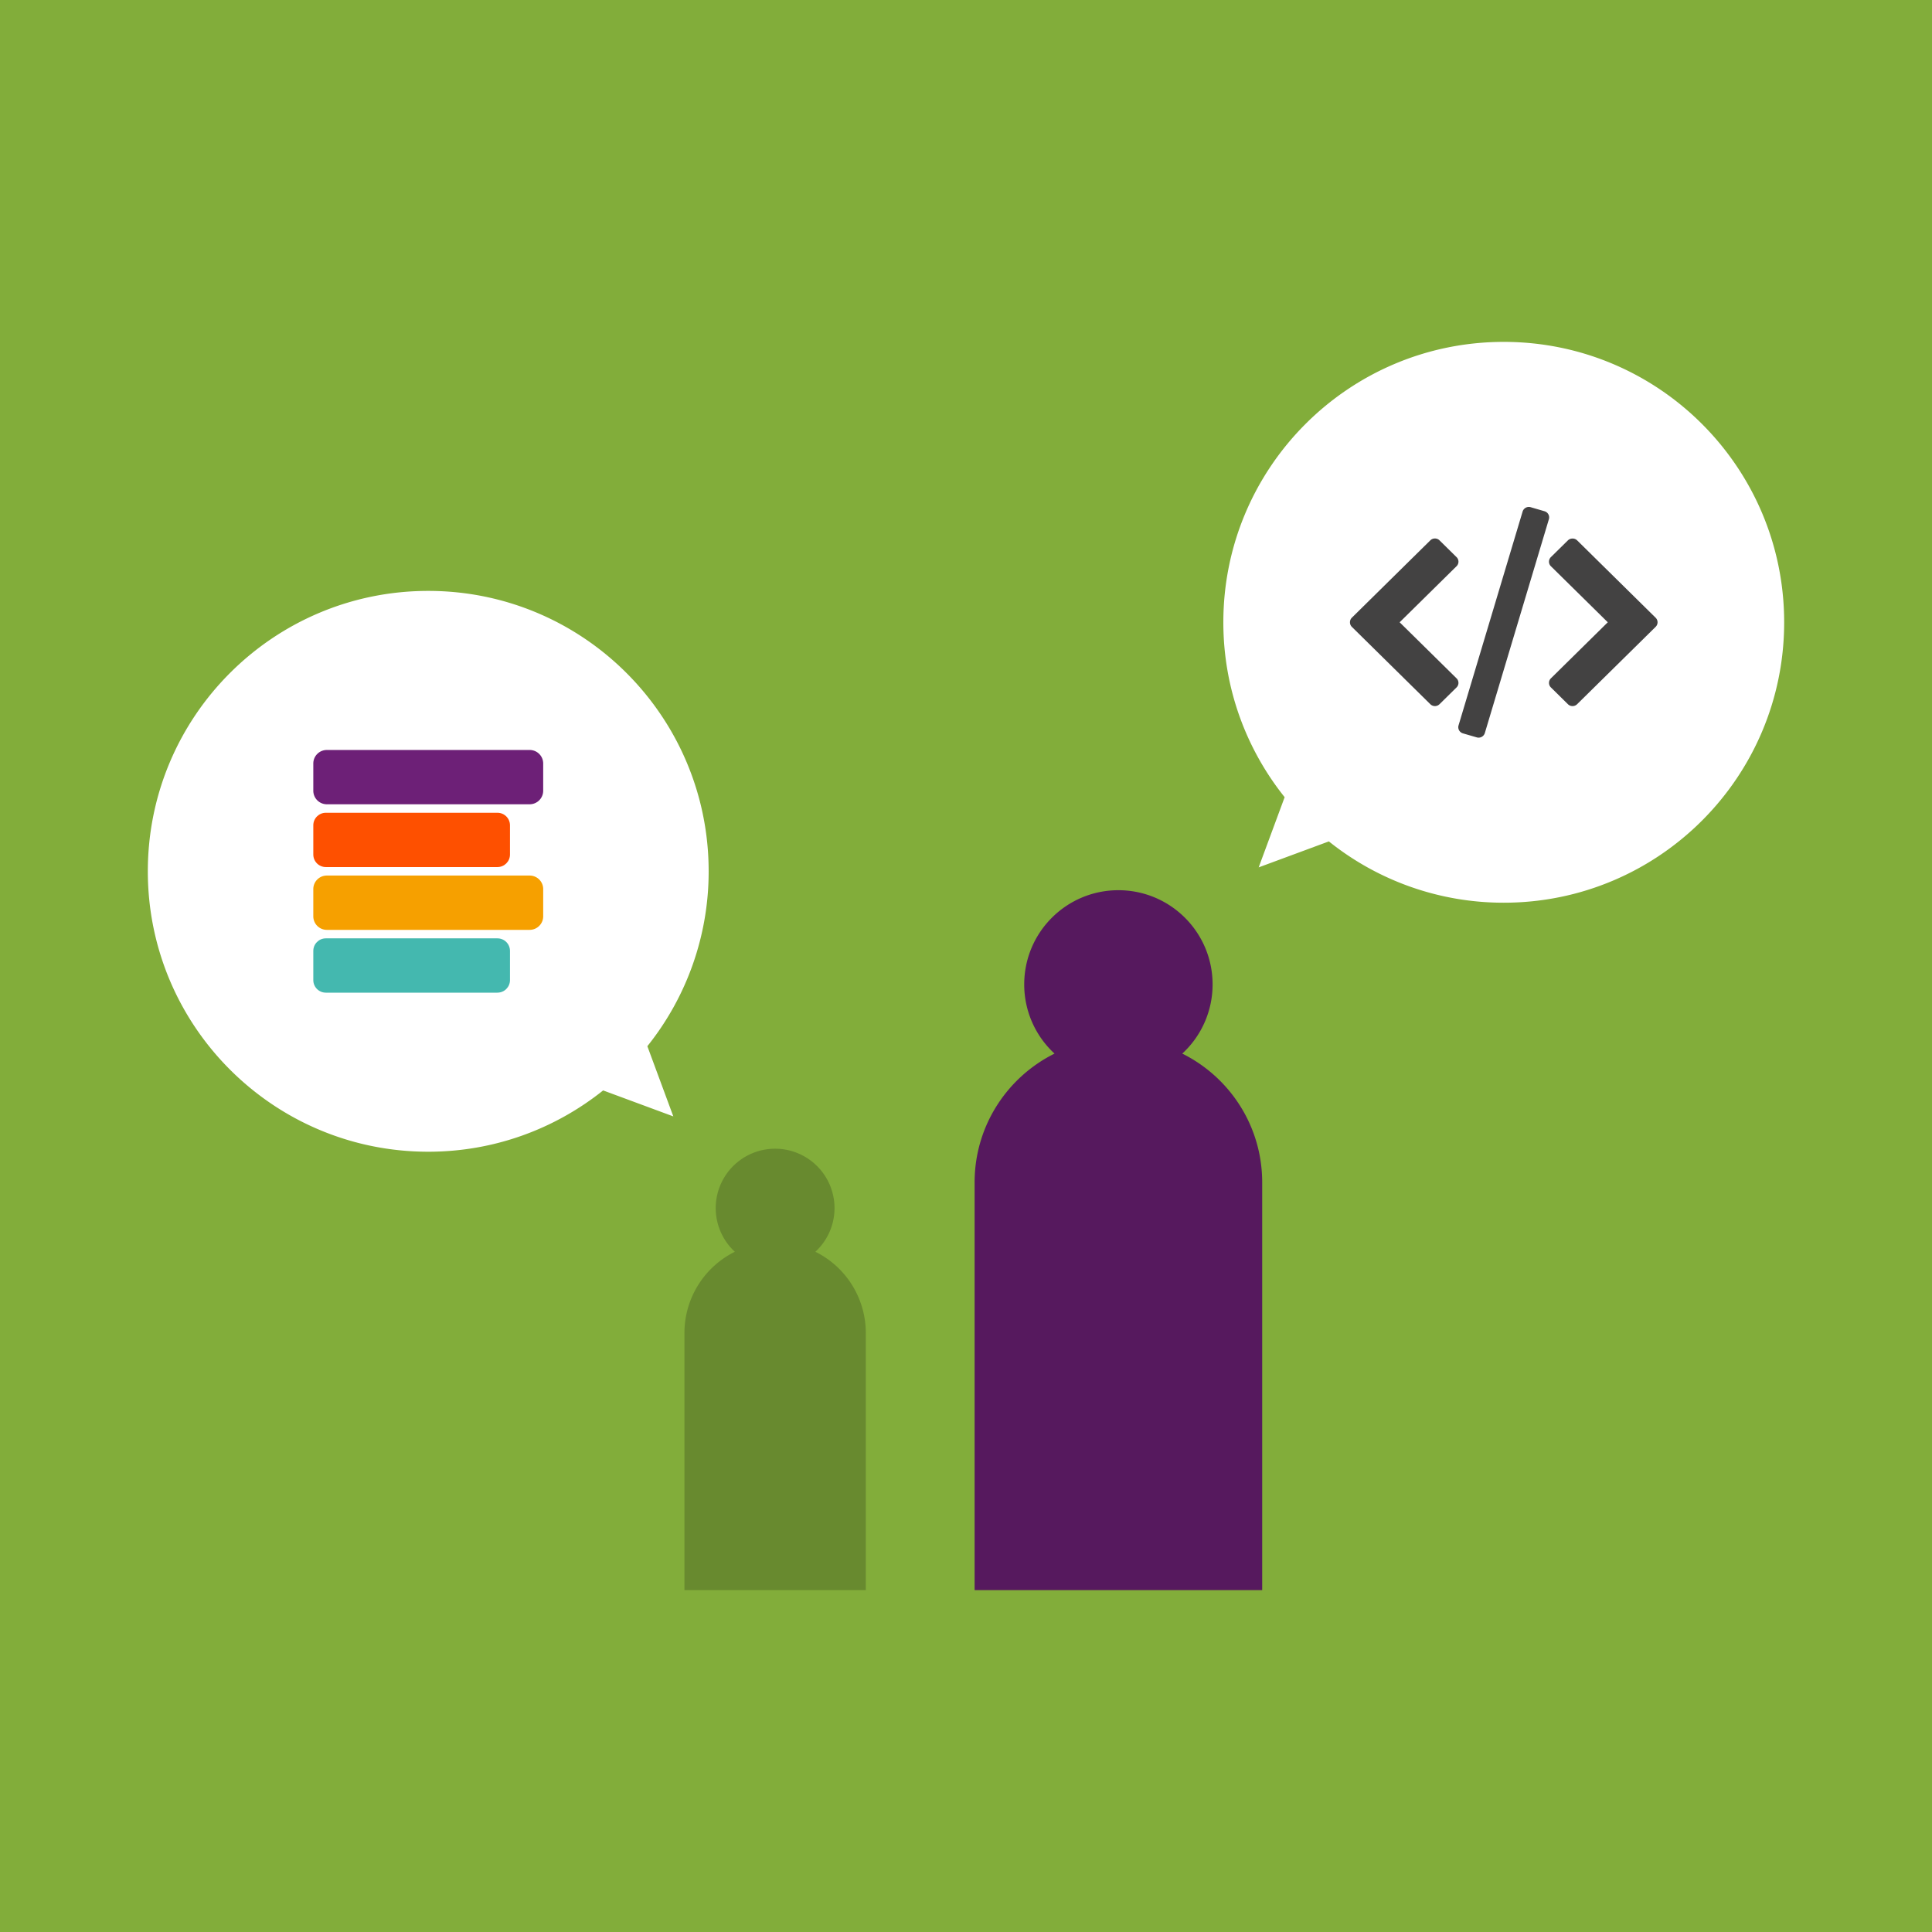 <svg width="200" height="200" viewBox="0 0 200 200" xmlns="http://www.w3.org/2000/svg">
    <g transform="translate(-940 -771)" fill="none" fill-rule="evenodd">
        <path fill="#FFF" d="M0 0h1280v2425H0z"/>
        <rect fill="#82AD3A" x="850" y="771" width="380" height="200" rx="10"/>
        <path d="M1024.41 900.582a6.149 6.149 0 1 0-8.34 0 9.386 9.386 0 0 0-5.217 8.41v26.616h18.775v-26.615a9.386 9.386 0 0 0-5.217-8.41" fill="#688A2F"/>
        <path d="M1062.389 880.068a9.722 9.722 0 0 0 3.138-7.164c0-5.384-4.366-9.75-9.75-9.75-5.386 0-9.75 4.366-9.75 9.75a9.722 9.722 0 0 0 3.137 7.164c-4.902 2.436-8.273 7.491-8.273 13.336v42.204h29.771v-42.204c0-5.845-3.37-10.9-8.273-13.336" fill="#56195E"/>
        <path d="M1007.014 879.302a28.898 28.898 0 0 0 6.346-18.104c0-16.032-12.997-29.028-29.028-29.028-16.032 0-29.029 12.996-29.029 29.028 0 16.032 12.997 29.028 29.029 29.028 6.849 0 13.14-2.378 18.104-6.346l7.266 2.689-2.688-7.267zM1095.668 806.392c-16.032 0-29.028 12.996-29.028 29.028 0 6.85 2.378 13.14 6.346 18.104l-2.688 7.266 7.266-2.688a28.897 28.897 0 0 0 18.104 6.346c16.032 0 29.028-12.996 29.028-29.028 0-16.032-12.996-29.028-29.028-29.028" fill="#FFF"/>
        <path d="M991.496 860.758H973.73c-.717 0-1.297-.58-1.297-1.296v-3.028c0-.716.58-1.297 1.297-1.297h17.766c.717 0 1.297.58 1.297 1.297v3.028c0 .716-.58 1.296-1.297 1.296" fill="#FE5000"/>
        <path d="M994.828 854.258h-20.993a1.402 1.402 0 0 1-1.402-1.402v-2.817c0-.775.627-1.402 1.402-1.402h20.993c.775 0 1.403.627 1.403 1.402v2.817c0 .774-.628 1.402-1.403 1.402" fill="#6D2077"/>
        <path d="M991.496 873.76H973.73c-.717 0-1.297-.582-1.297-1.298v-3.027c0-.716.58-1.297 1.297-1.297h17.766c.717 0 1.297.58 1.297 1.297v3.027c0 .716-.58 1.297-1.297 1.297" fill="#44B8AF"/>
        <path d="M994.828 867.259h-20.993a1.402 1.402 0 0 1-1.402-1.402v-2.818c0-.774.627-1.402 1.402-1.402h20.993c.775 0 1.403.628 1.403 1.402v2.818c0 .774-.628 1.402-1.403 1.402" fill="#F6A000"/>
        <path d="m1097.62 823.956-6.632 22.136c-.05.169-.031.35.054.506.085.154.23.269.4.32l1.43.415a.674.674 0 0 0 .837-.448l6.632-22.138a.648.648 0 0 0-.055-.506.666.666 0 0 0-.4-.318l-1.43-.417a.676.676 0 0 0-.837.45zm-9.554 2.981-8.128 8.012a.657.657 0 0 0-.19.451v.036a.663.663 0 0 0 .19.452l8.128 8.01a.677.677 0 0 0 .952 0l1.763-1.736a.657.657 0 0 0 0-.94l-5.89-5.804 5.89-5.804a.656.656 0 0 0 0-.94l-1.763-1.737a.68.68 0 0 0-.952 0zm14.245 0-1.764 1.737a.66.66 0 0 0 0 .94l5.89 5.804-5.888 5.804a.658.658 0 0 0 0 .94l1.762 1.737a.676.676 0 0 0 .952 0l8.129-8.01a.658.658 0 0 0 0-.94l-8.128-8.012a.678.678 0 0 0-.477-.187.677.677 0 0 0-.476.187z" fill="#434242"/>
    </g>
</svg>
